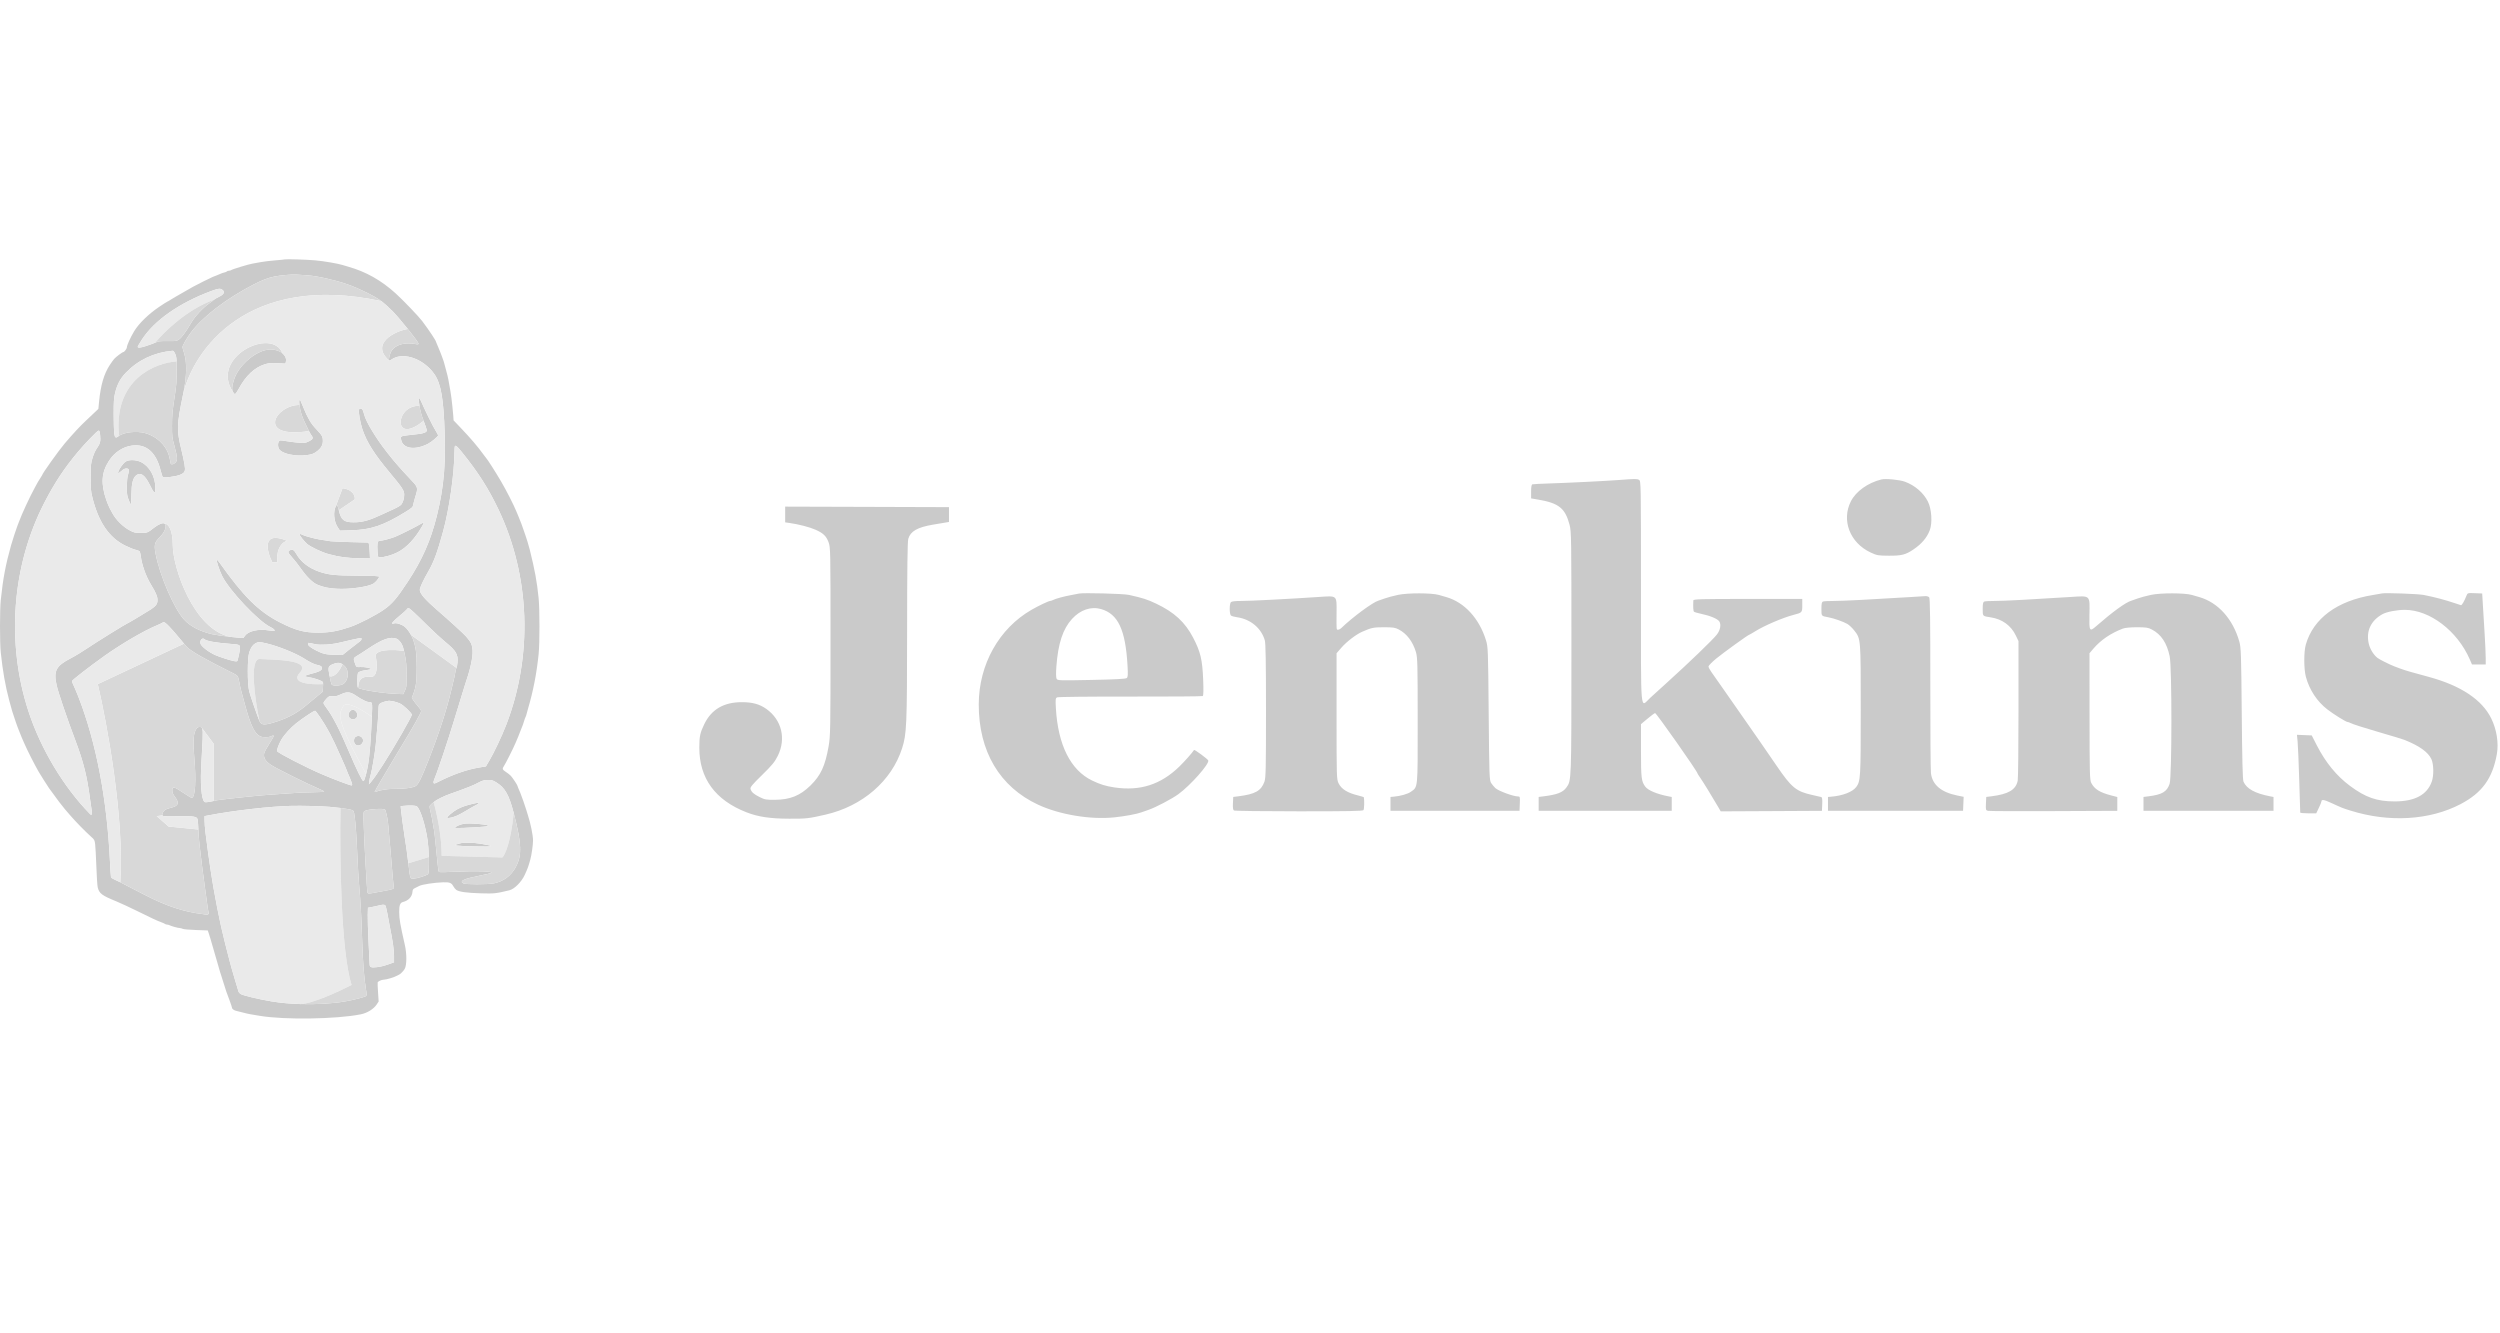 <svg width="120" height="64" viewBox="0 0 120 64" fill="none" xmlns="http://www.w3.org/2000/svg">
<path fill-rule="evenodd" clip-rule="evenodd" d="M13.674 12.451C13.647 12.459 13.435 12.48 13.202 12.498C12.969 12.516 12.655 12.555 12.502 12.584C12.35 12.613 12.182 12.644 12.128 12.652C11.941 12.681 11.14 12.925 11.088 12.969C11.071 12.983 11.024 12.995 10.984 12.995C10.944 12.995 10.903 13.009 10.893 13.026C10.883 13.043 10.827 13.067 10.77 13.079C10.712 13.092 10.643 13.114 10.616 13.128C10.588 13.142 10.5 13.179 10.419 13.211C10.339 13.242 10.243 13.279 10.208 13.294C10.104 13.335 9.407 13.684 9.264 13.766C9.192 13.807 9.017 13.908 8.873 13.989C8.73 14.07 8.584 14.154 8.548 14.176C8.512 14.198 8.461 14.227 8.434 14.24C8.407 14.253 8.308 14.313 8.214 14.373C8.119 14.434 8.033 14.483 8.023 14.483C8.013 14.483 7.834 14.599 7.626 14.739C7.121 15.081 6.661 15.531 6.438 15.902C6.263 16.193 6.09 16.574 6.09 16.67C6.09 16.734 5.969 16.898 5.922 16.898C5.876 16.898 5.571 17.125 5.48 17.228C5.439 17.274 5.343 17.408 5.266 17.526C4.991 17.947 4.833 18.489 4.757 19.262L4.722 19.626L4.584 19.758C4.508 19.831 4.297 20.031 4.114 20.202C3.833 20.466 3.546 20.774 3.112 21.28C2.833 21.605 2.022 22.741 2.022 22.808C2.022 22.817 1.989 22.871 1.949 22.928C1.908 22.985 1.852 23.077 1.822 23.131C1.793 23.186 1.724 23.313 1.668 23.413C1.441 23.822 1.042 24.682 0.916 25.033C0.894 25.097 0.856 25.194 0.833 25.248C0.788 25.357 0.589 25.963 0.531 26.174C0.265 27.129 0.146 27.765 0.036 28.808C-0.012 29.263 -0.012 30.861 0.036 31.313C0.134 32.229 0.253 32.906 0.441 33.615C0.56 34.064 0.618 34.258 0.686 34.442C0.7 34.479 0.729 34.568 0.752 34.641C0.774 34.713 0.811 34.818 0.834 34.872C0.857 34.927 0.894 35.023 0.917 35.087C0.939 35.151 0.994 35.285 1.037 35.385C1.081 35.485 1.139 35.619 1.166 35.682C1.308 36.011 1.663 36.711 1.856 37.045C1.945 37.197 2.292 37.745 2.354 37.832C2.776 38.414 2.986 38.693 3.112 38.837C3.13 38.858 3.247 38.994 3.372 39.139C3.628 39.436 4.101 39.92 4.364 40.154C4.531 40.301 4.541 40.32 4.567 40.518C4.582 40.632 4.608 41.113 4.625 41.586C4.641 42.059 4.671 42.512 4.691 42.594C4.763 42.889 4.883 42.979 5.59 43.268C5.789 43.35 6.235 43.557 6.582 43.728C7.325 44.095 7.515 44.184 7.734 44.265C7.824 44.298 7.911 44.337 7.928 44.353C7.945 44.368 7.985 44.38 8.018 44.38C8.05 44.38 8.102 44.394 8.133 44.41C8.223 44.456 8.546 44.546 8.626 44.546C8.666 44.546 8.73 44.563 8.768 44.584C8.808 44.605 9.081 44.63 9.404 44.641L9.971 44.661L10.013 44.777C10.037 44.841 10.08 44.982 10.111 45.091C10.141 45.2 10.178 45.327 10.192 45.373C10.207 45.418 10.243 45.544 10.274 45.654C10.304 45.763 10.34 45.889 10.355 45.935C10.37 45.98 10.407 46.107 10.437 46.216C10.559 46.646 10.589 46.747 10.614 46.811C10.628 46.847 10.68 47.011 10.729 47.175C10.777 47.339 10.837 47.525 10.86 47.588C10.884 47.652 10.955 47.845 11.019 48.018C11.083 48.191 11.136 48.349 11.135 48.369C11.135 48.427 11.241 48.505 11.347 48.524C11.401 48.533 11.532 48.566 11.64 48.597C11.747 48.627 11.908 48.664 11.998 48.68C12.087 48.695 12.3 48.731 12.47 48.76C13.648 48.959 16.161 48.922 17.319 48.687C17.632 48.624 17.941 48.431 18.085 48.209L18.175 48.072L18.146 47.631C18.13 47.389 18.122 47.175 18.128 47.157C18.145 47.105 18.316 47.026 18.413 47.026C18.542 47.026 18.945 46.903 19.077 46.824C19.104 46.807 19.148 46.784 19.175 46.772C19.239 46.742 19.375 46.597 19.428 46.502C19.526 46.328 19.529 45.786 19.436 45.374C19.202 44.341 19.166 44.131 19.162 43.776C19.159 43.459 19.205 43.332 19.335 43.299C19.61 43.229 19.779 43.048 19.799 42.805C19.808 42.696 19.826 42.672 19.939 42.617C20.011 42.582 20.096 42.54 20.128 42.523C20.264 42.453 20.859 42.362 21.274 42.35C21.578 42.34 21.673 42.377 21.756 42.535C21.788 42.597 21.852 42.676 21.898 42.712C22.023 42.807 22.403 42.861 23.097 42.88C23.727 42.898 23.796 42.89 24.447 42.735C24.69 42.677 25.033 42.334 25.187 41.995C25.339 41.66 25.352 41.624 25.454 41.263C25.514 41.054 25.587 40.541 25.586 40.337C25.585 40.099 25.467 39.517 25.342 39.138C25.312 39.047 25.276 38.928 25.261 38.874C25.233 38.764 25.018 38.152 24.971 38.047C24.883 37.847 24.838 37.737 24.838 37.72C24.838 37.681 24.595 37.317 24.514 37.234C24.468 37.187 24.368 37.108 24.291 37.059C24.117 36.947 24.098 36.9 24.183 36.78C24.262 36.667 24.627 35.944 24.737 35.682C24.779 35.582 24.84 35.441 24.871 35.368C24.903 35.295 24.955 35.161 24.987 35.071C25.018 34.98 25.054 34.89 25.066 34.872C25.078 34.854 25.114 34.75 25.146 34.641C25.178 34.532 25.216 34.427 25.229 34.409C25.242 34.391 25.26 34.339 25.27 34.293C25.28 34.248 25.312 34.129 25.342 34.029C25.593 33.179 25.756 32.346 25.854 31.4C25.909 30.879 25.908 29.238 25.853 28.704C25.772 27.909 25.673 27.368 25.426 26.373C25.385 26.207 25.256 25.782 25.226 25.711C25.21 25.675 25.174 25.571 25.146 25.48C25.096 25.318 24.97 24.983 24.885 24.785C24.862 24.731 24.818 24.627 24.788 24.554C24.649 24.214 24.309 23.549 24.046 23.099C23.794 22.669 23.394 22.041 23.339 21.991C23.329 21.982 23.278 21.915 23.225 21.842C22.923 21.424 22.603 21.049 22.092 20.514L21.771 20.177L21.758 19.968C21.751 19.853 21.731 19.639 21.713 19.494C21.695 19.348 21.675 19.17 21.668 19.097C21.655 18.971 21.595 18.61 21.522 18.221C21.503 18.12 21.464 17.957 21.435 17.857C21.406 17.757 21.371 17.623 21.356 17.559C21.33 17.442 21.274 17.266 21.226 17.146C21.211 17.109 21.181 17.027 21.158 16.964C21.136 16.9 21.076 16.754 21.025 16.639C20.974 16.524 20.932 16.425 20.932 16.418C20.932 16.356 20.622 15.888 20.266 15.412C20.101 15.193 19.348 14.406 18.995 14.086C18.295 13.451 17.562 13.039 16.701 12.797C16.62 12.774 16.511 12.742 16.457 12.724C16.229 12.651 15.528 12.531 15.122 12.496C14.704 12.46 13.745 12.43 13.674 12.451ZM14.716 13.212C15.196 13.243 16.038 13.43 16.652 13.64C17.215 13.834 17.99 14.216 18.312 14.457C18.437 14.552 18.68 14.771 18.851 14.945C19.015 15.111 19.312 15.464 19.574 15.791C19.85 16.136 20.086 16.451 20.086 16.492C20.086 16.53 20.061 16.536 19.98 16.52C19.447 16.412 18.997 16.534 18.792 16.841C18.721 16.948 18.644 17.252 18.675 17.303C18.684 17.317 18.73 17.3 18.778 17.266C19.28 16.905 20.155 17.143 20.725 17.797C21.105 18.233 21.246 18.805 21.321 20.209C21.422 22.104 21.324 23.349 20.962 24.788C20.663 25.971 20.266 26.869 19.578 27.916C19.041 28.733 18.817 28.993 18.408 29.275C18.017 29.544 17.217 29.954 16.815 30.091C16.22 30.294 15.821 30.366 15.285 30.367C14.603 30.369 14.191 30.259 13.43 29.87C12.416 29.354 11.679 28.622 10.526 26.991C10.471 26.912 10.417 26.862 10.407 26.879C10.38 26.923 10.537 27.39 10.664 27.648C11.01 28.345 12.408 29.826 12.977 30.098C13.124 30.168 13.209 30.246 13.175 30.28C13.165 30.291 13.037 30.281 12.891 30.258C12.391 30.179 11.918 30.289 11.755 30.521L11.681 30.626L11.416 30.605C11.311 30.597 11.193 30.585 11.073 30.572C10.716 30.533 10.336 30.477 10.163 30.437C9.587 30.301 9.122 30.056 8.83 29.733C8.356 29.209 7.69 27.676 7.476 26.614C7.385 26.161 7.412 26.043 7.661 25.794C7.921 25.534 8.025 25.241 7.896 25.132C7.83 25.076 7.606 25.163 7.399 25.326C7.086 25.575 7.075 25.579 6.756 25.579C6.484 25.579 6.444 25.57 6.237 25.463C5.911 25.295 5.561 24.948 5.388 24.62C5.369 24.584 5.317 24.487 5.272 24.405C5.227 24.323 5.152 24.145 5.105 24.008C4.831 23.215 4.867 22.682 5.234 22.116C5.494 21.715 5.89 21.451 6.323 21.39C7.02 21.292 7.497 21.706 7.715 22.599C7.75 22.742 7.794 22.875 7.813 22.894C7.867 22.949 8.454 22.874 8.649 22.788C8.881 22.685 8.909 22.619 8.858 22.298C8.836 22.156 8.768 21.839 8.708 21.594C8.473 20.629 8.479 20.419 8.791 18.915C8.969 18.052 8.982 17.379 8.827 16.914C8.791 16.805 8.761 16.691 8.76 16.66C8.759 16.592 8.95 16.254 9.129 16.007C9.692 15.228 10.838 14.345 12.196 13.645C12.574 13.45 12.864 13.339 13.161 13.277C13.459 13.215 13.994 13.166 14.227 13.181C14.326 13.187 14.546 13.2 14.716 13.212ZM10.681 13.916C10.808 14.02 10.749 14.132 10.502 14.251C10.386 14.307 10.283 14.368 10.272 14.385C10.261 14.403 10.162 14.48 10.051 14.556C9.737 14.773 9.351 15.189 9.167 15.509C8.924 15.929 8.706 16.224 8.576 16.305C8.471 16.371 8.421 16.377 8.046 16.372C7.675 16.368 7.613 16.375 7.455 16.445C7.358 16.488 7.15 16.564 6.993 16.614C6.726 16.7 6.611 16.707 6.611 16.64C6.611 16.624 6.702 16.471 6.812 16.3C7.402 15.384 8.614 14.536 10.143 13.969C10.484 13.842 10.58 13.833 10.681 13.916ZM12.706 16.814C12.084 16.992 11.435 17.608 11.238 18.208C11.137 18.514 11.12 18.691 11.182 18.811C11.211 18.868 11.255 18.915 11.28 18.915C11.304 18.915 11.387 18.8 11.462 18.659C11.798 18.035 12.22 17.638 12.709 17.487C12.903 17.427 12.988 17.42 13.32 17.436L13.705 17.453L13.724 17.349C13.752 17.201 13.685 17.066 13.563 16.964C13.368 16.8 13.028 16.722 12.706 16.814ZM8.41 16.989C8.452 17.084 8.469 17.148 8.476 17.349C8.48 17.449 8.481 17.584 8.481 17.774C8.482 18.333 8.47 18.483 8.37 19.13C8.275 19.748 8.258 19.942 8.258 20.42C8.257 20.966 8.261 20.995 8.378 21.43C8.523 21.968 8.529 22.095 8.419 22.207C8.334 22.294 8.211 22.315 8.193 22.247C8.187 22.224 8.165 22.117 8.145 22.008C8.039 21.435 7.56 20.946 6.946 20.783C6.55 20.678 5.943 20.747 5.713 20.922C5.552 21.045 5.513 21.026 5.483 20.808C5.469 20.704 5.457 20.291 5.456 19.891C5.456 19.296 5.467 19.115 5.516 18.901C5.616 18.469 5.763 18.183 6.033 17.9C6.623 17.282 7.395 16.917 8.281 16.837C8.322 16.833 8.361 16.879 8.41 16.989ZM20.086 19.13C20.086 19.139 20.108 19.297 20.135 19.48C20.169 19.706 20.232 19.936 20.333 20.199C20.415 20.411 20.485 20.614 20.488 20.65C20.496 20.76 20.307 20.821 19.832 20.863C19.594 20.885 19.362 20.917 19.316 20.934C19.24 20.964 19.233 20.98 19.251 21.09C19.322 21.534 19.897 21.632 20.535 21.308C20.711 21.219 21.03 20.952 21.03 20.895C21.03 20.877 20.976 20.778 20.911 20.674C20.788 20.48 20.351 19.594 20.225 19.287C20.186 19.192 20.139 19.113 20.12 19.113C20.101 19.113 20.086 19.121 20.086 19.13ZM14.374 19.212C14.358 19.239 14.36 19.327 14.374 19.439C14.392 19.577 14.428 19.752 14.473 19.891C14.53 20.07 14.702 20.448 14.83 20.693C14.879 20.786 14.921 20.859 14.949 20.895C15.049 21.027 15.025 21.085 14.83 21.181C14.671 21.261 14.625 21.268 14.399 21.254C14.26 21.246 13.986 21.213 13.79 21.181C13.449 21.126 13.432 21.126 13.391 21.183C13.317 21.287 13.338 21.508 13.431 21.602C13.62 21.795 14.18 21.906 14.681 21.851C14.967 21.819 15.088 21.773 15.253 21.634C15.425 21.488 15.497 21.349 15.497 21.165C15.497 20.96 15.455 20.887 15.167 20.585C14.923 20.329 14.768 20.065 14.556 19.543C14.396 19.148 14.404 19.163 14.374 19.212ZM17.232 19.662C17.198 19.752 17.287 20.274 17.388 20.583C17.595 21.212 17.95 21.777 18.717 22.696C19.313 23.411 19.402 23.547 19.402 23.741C19.402 23.918 19.356 24.082 19.27 24.208C19.233 24.262 19.082 24.352 18.86 24.453C18.666 24.542 18.405 24.662 18.279 24.72C17.701 24.988 17.383 25.073 16.966 25.071C16.503 25.068 16.372 24.96 16.264 24.491C16.204 24.235 16.174 24.194 16.12 24.297C15.983 24.564 16.027 25.041 16.215 25.318L16.319 25.471L16.86 25.454C17.821 25.425 18.405 25.226 19.483 24.561C19.768 24.385 19.819 24.337 19.834 24.232C19.843 24.173 19.888 23.998 19.935 23.845C20.075 23.391 20.078 23.4 19.655 22.955C19.453 22.743 19.201 22.465 19.093 22.338C18.986 22.211 18.89 22.099 18.88 22.09C18.871 22.081 18.734 21.91 18.576 21.71C18.052 21.044 17.565 20.24 17.483 19.907C17.463 19.825 17.43 19.725 17.41 19.684C17.368 19.598 17.262 19.585 17.232 19.662ZM4.806 20.882C4.837 21.174 4.809 21.289 4.659 21.503C4.577 21.619 4.498 21.792 4.442 21.979C4.36 22.252 4.354 22.314 4.352 22.9C4.351 23.444 4.36 23.57 4.424 23.835C4.714 25.041 5.225 25.801 6.009 26.189C6.188 26.278 6.411 26.368 6.504 26.389C6.597 26.411 6.686 26.445 6.703 26.467C6.719 26.488 6.742 26.581 6.754 26.675C6.81 27.12 7.006 27.67 7.252 28.071C7.477 28.437 7.557 28.626 7.56 28.792C7.564 28.977 7.498 29.076 7.26 29.238C7.104 29.345 6.127 29.928 6.104 29.928C6.067 29.928 4.611 30.831 4.235 31.087C3.976 31.264 3.6 31.492 3.4 31.595C2.69 31.96 2.563 32.2 2.717 32.888C2.797 33.247 3.209 34.459 3.633 35.583C4.003 36.562 4.183 37.282 4.316 38.312C4.344 38.53 4.381 38.789 4.399 38.889C4.433 39.08 4.405 39.157 4.329 39.08C3.061 37.788 1.962 35.959 1.372 34.161C0.289 30.859 0.569 27.159 2.13 24.128C2.614 23.189 3.069 22.5 3.725 21.71C4.056 21.311 4.672 20.673 4.729 20.67C4.772 20.668 4.788 20.712 4.806 20.882ZM22.169 21.701C22.947 22.663 23.445 23.445 23.926 24.454C25.45 27.659 25.585 31.464 24.293 34.806C24.091 35.33 23.71 36.133 23.479 36.524L23.323 36.787L22.982 36.844C22.388 36.945 21.743 37.172 21.033 37.53C20.863 37.616 20.829 37.624 20.813 37.581C20.802 37.553 20.811 37.491 20.833 37.442C20.962 37.154 21.513 35.519 21.776 34.641C21.869 34.331 21.958 34.041 21.974 33.996C21.989 33.95 22.063 33.712 22.136 33.467C22.21 33.221 22.284 32.983 22.299 32.938C22.568 32.159 22.701 31.572 22.683 31.237C22.668 30.945 22.612 30.822 22.371 30.55C22.241 30.402 21.541 29.764 20.965 29.267C20.409 28.787 20.151 28.486 20.151 28.319C20.151 28.204 20.306 27.868 20.561 27.427C20.822 26.976 20.995 26.507 21.268 25.513C21.565 24.429 21.798 22.805 21.815 21.693C21.817 21.557 21.826 21.434 21.833 21.42C21.868 21.358 21.942 21.42 22.169 21.701ZM6.037 22.153C5.884 22.248 5.624 22.652 5.68 22.709C5.69 22.719 5.757 22.673 5.829 22.607C5.918 22.526 5.992 22.487 6.056 22.487C6.197 22.487 6.22 22.56 6.148 22.779C6.078 22.994 6.063 23.634 6.124 23.839C6.176 24.014 6.26 24.206 6.284 24.206C6.295 24.206 6.306 23.994 6.308 23.735C6.313 23.207 6.378 22.945 6.536 22.818C6.744 22.652 6.952 22.794 7.182 23.258C7.409 23.716 7.457 23.744 7.457 23.418C7.457 22.875 7.176 22.375 6.757 22.174C6.533 22.066 6.194 22.056 6.037 22.153ZM20.219 25.136C20.004 25.268 19.153 25.694 18.942 25.775C18.704 25.865 18.334 25.959 18.217 25.959C18.12 25.959 18.094 26.102 18.122 26.48C18.143 26.752 18.143 26.753 18.233 26.753C18.435 26.753 18.816 26.646 19.071 26.517C19.508 26.296 19.918 25.862 20.264 25.255C20.314 25.168 20.348 25.09 20.341 25.083C20.333 25.075 20.279 25.099 20.219 25.136ZM14.39 25.672C14.39 25.72 14.578 25.954 14.732 26.099C14.887 26.244 15.452 26.513 15.79 26.602C16.304 26.738 16.672 26.788 17.23 26.795L17.759 26.803L17.747 26.535C17.741 26.387 17.726 26.216 17.714 26.154L17.691 26.042L16.862 26.022C16.407 26.011 15.96 25.991 15.871 25.979C15.384 25.91 15.224 25.88 14.931 25.804C14.754 25.757 14.571 25.699 14.524 25.674C14.417 25.617 14.39 25.617 14.39 25.672ZM13.894 26.425C13.802 26.479 13.826 26.54 14.026 26.76C14.13 26.874 14.309 27.102 14.424 27.266C14.732 27.704 15.02 27.984 15.255 28.075C15.564 28.195 15.781 28.238 16.18 28.261C16.779 28.296 17.674 28.168 17.927 28.012C18.028 27.949 18.184 27.766 18.204 27.686C18.212 27.652 18.005 27.641 17.173 27.634C16.072 27.624 15.778 27.593 15.335 27.445C14.838 27.279 14.443 26.975 14.226 26.592C14.108 26.383 14.031 26.344 13.894 26.425ZM19.873 29.399C19.945 29.462 20.239 29.747 20.525 30.031C20.812 30.316 21.194 30.668 21.374 30.815C21.887 31.231 21.995 31.412 21.961 31.794C21.949 31.92 21.927 32.039 21.912 32.059C21.896 32.078 21.873 32.161 21.861 32.243C21.848 32.325 21.825 32.444 21.809 32.508C21.793 32.571 21.727 32.846 21.663 33.119C21.432 34.102 21.047 35.28 20.533 36.576C20.219 37.368 20.078 37.65 19.957 37.725C19.828 37.806 19.503 37.858 19.099 37.863C18.876 37.866 18.658 37.874 18.616 37.88C18.574 37.887 18.467 37.903 18.377 37.915C18.288 37.927 18.165 37.959 18.104 37.984C18.043 38.01 17.987 38.025 17.98 38.018C17.973 38.011 18.116 37.754 18.299 37.447C18.481 37.141 18.74 36.703 18.875 36.476C19.009 36.249 19.224 35.892 19.352 35.682C19.795 34.959 20.216 34.206 20.216 34.138C20.216 34.1 20.152 33.997 20.074 33.908C19.996 33.82 19.895 33.692 19.849 33.624L19.767 33.5L19.828 33.336C19.973 32.949 20.004 32.717 20.003 32.044C20.002 31.369 19.963 31.07 19.824 30.685C19.8 30.617 19.765 30.544 19.726 30.472C19.636 30.311 19.519 30.157 19.423 30.082C19.265 29.959 19.021 29.885 18.909 29.925C18.719 29.992 18.842 29.835 19.223 29.524C19.349 29.422 19.485 29.299 19.527 29.25C19.612 29.15 19.571 29.132 19.873 29.399ZM8.139 30.089C8.258 30.214 8.47 30.456 8.608 30.626C8.682 30.717 8.762 30.814 8.83 30.894C8.89 30.965 8.941 31.023 8.969 31.052C9.165 31.261 9.859 31.656 11.179 32.31C11.423 32.431 11.431 32.443 11.494 32.789C11.532 32.998 11.603 33.273 11.791 33.946C12.04 34.834 12.222 35.205 12.476 35.339C12.602 35.404 12.892 35.404 13.018 35.338C13.079 35.306 13.125 35.298 13.137 35.318C13.148 35.336 13.054 35.507 12.928 35.699C12.803 35.891 12.691 36.098 12.68 36.16C12.639 36.382 12.741 36.547 13.036 36.736C13.303 36.907 14.79 37.646 15.244 37.833C15.436 37.913 15.578 37.987 15.558 38C15.538 38.012 15.3 38.025 15.029 38.028C14.758 38.031 14.485 38.039 14.423 38.045C14.36 38.051 14.148 38.066 13.951 38.077C13.584 38.099 13.274 38.12 12.958 38.146C12.86 38.154 12.669 38.169 12.535 38.18C12.401 38.191 12.247 38.205 12.193 38.212C12.093 38.225 11.863 38.249 11.534 38.28C11.431 38.289 11.237 38.311 11.103 38.327C10.969 38.344 10.776 38.366 10.675 38.377C10.574 38.388 10.457 38.404 10.415 38.413C10.356 38.426 10.303 38.438 10.255 38.448C9.95 38.511 9.849 38.52 9.815 38.492C9.662 38.363 9.603 37.578 9.67 36.559C9.691 36.231 9.717 35.754 9.726 35.498C9.738 35.191 9.736 35.033 9.703 34.957C9.695 34.937 9.683 34.922 9.67 34.912C9.644 34.893 9.609 34.891 9.563 34.895C9.476 34.904 9.447 34.93 9.385 35.058C9.279 35.274 9.263 35.641 9.327 36.375C9.424 37.481 9.371 38.295 9.204 38.295C9.179 38.295 9.021 38.202 8.852 38.088C8.339 37.742 8.271 37.726 8.271 37.955C8.271 38.05 8.303 38.123 8.401 38.254C8.624 38.552 8.568 38.687 8.187 38.777C8.088 38.8 7.975 38.841 7.935 38.867C7.842 38.929 7.769 39.07 7.794 39.138C7.812 39.185 7.897 39.19 8.539 39.181C9.345 39.17 9.457 39.19 9.489 39.348C9.499 39.397 9.514 39.607 9.522 39.816C9.53 40.026 9.553 40.331 9.571 40.494C9.673 41.384 9.701 41.6 9.847 42.677C9.98 43.651 9.997 43.766 10.014 43.822C10.031 43.879 9.96 43.925 9.89 43.902C9.868 43.895 9.776 43.88 9.687 43.87C8.822 43.768 7.942 43.473 6.926 42.943C6.293 42.613 5.971 42.446 5.775 42.35C5.663 42.294 5.592 42.262 5.529 42.235C5.427 42.192 5.337 42.133 5.328 42.103C5.319 42.073 5.296 41.736 5.278 41.354C5.136 38.351 4.616 35.635 3.764 33.45C3.678 33.232 3.574 32.983 3.531 32.897C3.489 32.811 3.454 32.72 3.454 32.694C3.454 32.649 4.328 31.971 5.016 31.483C5.851 30.892 6.899 30.28 7.539 30.013C7.664 29.96 7.781 29.905 7.798 29.89C7.863 29.831 7.929 29.869 8.139 30.089ZM17.352 30.68C17.352 30.712 17.297 30.775 17.23 30.82C17.163 30.866 16.958 31.024 16.774 31.172L16.441 31.44L16.072 31.431C15.646 31.42 15.501 31.387 15.195 31.232C14.905 31.084 14.781 30.988 14.781 30.91C14.781 30.841 14.765 30.841 15.139 30.922C15.378 30.974 15.89 30.943 16.278 30.852C17.423 30.586 17.352 30.597 17.352 30.68ZM19.037 30.658C19.138 30.694 19.274 30.862 19.335 31.028C19.346 31.058 19.366 31.137 19.39 31.237C19.406 31.31 19.424 31.393 19.441 31.475C19.5 31.76 19.514 31.942 19.515 32.408C19.516 32.961 19.513 32.995 19.435 33.152L19.354 33.318L19.093 33.309C18.417 33.287 17.279 33.108 17.181 33.008C17.137 32.963 17.145 32.347 17.19 32.291C17.238 32.233 17.387 32.187 17.62 32.16C17.723 32.149 17.808 32.127 17.808 32.112C17.808 32.064 17.49 32.005 17.299 32.017C17.101 32.029 17.103 32.031 17.027 31.813C16.957 31.611 16.967 31.578 17.124 31.489C17.205 31.443 17.417 31.307 17.596 31.186C18.349 30.677 18.714 30.543 19.037 30.658ZM9.819 30.684C9.914 30.774 10.375 30.855 11.086 30.908C11.513 30.939 11.536 30.952 11.517 31.144C11.508 31.23 11.484 31.367 11.464 31.449C11.444 31.531 11.42 31.633 11.41 31.677C11.394 31.749 11.381 31.754 11.247 31.735C11.104 31.715 10.53 31.532 10.338 31.446C10.001 31.294 9.651 31.02 9.622 30.887C9.586 30.721 9.716 30.588 9.819 30.684ZM12.801 30.886C13.4 31.031 14.224 31.366 14.634 31.632C14.884 31.794 15.109 31.901 15.25 31.923C15.406 31.947 15.478 32.013 15.45 32.104C15.423 32.19 15.286 32.254 14.944 32.34C14.617 32.423 14.561 32.462 14.736 32.489C15.08 32.541 15.481 32.678 15.504 32.75C15.507 32.761 15.509 32.793 15.509 32.837C15.509 32.882 15.507 32.939 15.503 32.996L15.491 33.204L15.258 33.392C15.13 33.496 14.922 33.668 14.797 33.775C14.307 34.194 13.911 34.422 13.332 34.617C12.721 34.823 12.543 34.823 12.457 34.617C12.352 34.368 12.017 33.4 11.961 33.185C11.871 32.842 11.872 31.583 11.962 31.317C12.038 31.091 12.123 30.965 12.255 30.884C12.382 30.805 12.464 30.805 12.801 30.886ZM16.441 31.887C16.6 31.997 16.667 32.108 16.689 32.296C16.715 32.514 16.621 32.742 16.467 32.837C16.339 32.917 15.983 32.932 15.925 32.861C15.905 32.837 15.857 32.652 15.818 32.45C15.734 32.019 15.747 31.975 15.986 31.876C16.183 31.796 16.313 31.799 16.441 31.887ZM17.105 33.403C17.399 33.6 17.597 33.696 17.71 33.698C17.871 33.7 17.882 33.687 17.85 34.409C17.848 34.471 17.845 34.538 17.841 34.612C17.802 35.503 17.736 36.307 17.673 36.675C17.641 36.857 17.606 37.024 17.572 37.159C17.522 37.359 17.475 37.489 17.445 37.494C17.391 37.505 17.122 36.956 16.746 36.071C16.299 35.016 15.949 34.339 15.658 33.964C15.587 33.874 15.529 33.773 15.529 33.742C15.529 33.71 15.59 33.621 15.664 33.545C15.793 33.411 15.804 33.407 15.965 33.421C16.099 33.432 16.172 33.416 16.343 33.337C16.669 33.187 16.799 33.198 17.105 33.403ZM18.877 33.664C18.969 33.682 19.111 33.727 19.192 33.765C19.372 33.848 19.763 34.219 19.767 34.31C19.768 34.346 19.563 34.733 19.311 35.17C18.613 36.378 18.065 37.236 17.793 37.551L17.707 37.65L17.722 37.518C17.73 37.445 17.76 37.304 17.789 37.204C17.858 36.965 17.99 36.187 18.035 35.749C18.094 35.186 18.165 34.291 18.166 34.095C18.166 33.995 18.175 33.881 18.185 33.842C18.208 33.756 18.415 33.669 18.674 33.636C18.694 33.634 18.785 33.647 18.877 33.664ZM16.8 34.143C16.654 34.3 16.741 34.525 16.948 34.525C17.146 34.525 17.224 34.293 17.077 34.143C16.976 34.04 16.895 34.04 16.8 34.143ZM15.361 34.42C15.722 34.958 15.935 35.362 16.333 36.261C16.414 36.443 16.515 36.67 16.558 36.767C16.601 36.862 16.636 36.949 16.636 36.959C16.636 36.968 16.663 37.038 16.697 37.115C16.897 37.568 16.937 37.7 16.877 37.7C16.798 37.7 16.01 37.403 15.442 37.159C14.672 36.829 13.335 36.14 13.302 36.056C13.279 35.996 13.379 35.724 13.503 35.508C13.636 35.278 13.935 34.946 14.207 34.727C14.537 34.463 15.083 34.101 15.127 34.118C15.149 34.127 15.255 34.263 15.361 34.42ZM17.066 35.37C16.973 35.436 16.966 35.646 17.053 35.727C17.165 35.829 17.329 35.791 17.403 35.645C17.509 35.436 17.26 35.232 17.066 35.37ZM23.815 37.551C24.236 37.804 24.43 38.144 24.658 39.023C25.045 40.518 25.064 41.058 24.748 41.634C24.523 42.046 24.161 42.311 23.699 42.402C23.406 42.459 22.34 42.459 22.24 42.402C22.038 42.285 22.254 42.185 23.043 42.028C23.323 41.972 23.565 41.914 23.581 41.899C23.666 41.817 22.87 41.795 21.725 41.847C21.096 41.876 21.069 41.874 21.052 41.814C21.033 41.744 20.991 41.355 20.915 40.56C20.888 40.27 20.85 39.942 20.832 39.833C20.747 39.321 20.696 39.059 20.651 38.9C20.624 38.802 20.614 38.707 20.629 38.681C20.649 38.647 20.731 38.57 20.813 38.505C20.863 38.464 20.914 38.427 20.948 38.408C21.296 38.219 21.393 38.179 22.055 37.947C22.359 37.841 22.74 37.684 22.901 37.599C23.158 37.463 23.221 37.443 23.408 37.439C23.597 37.436 23.643 37.448 23.815 37.551ZM22.706 38.579C22.333 38.671 22.155 38.733 21.95 38.844C21.739 38.957 21.443 39.211 21.47 39.255C21.493 39.294 21.773 39.228 21.965 39.139C22.062 39.094 22.261 38.984 22.408 38.894C22.554 38.805 22.743 38.697 22.828 38.656C22.976 38.583 23.029 38.524 22.942 38.529C22.92 38.53 22.813 38.553 22.706 38.579ZM15.806 38.727C15.986 38.741 16.173 38.761 16.343 38.783C16.614 38.818 16.841 38.858 16.916 38.89C16.973 38.913 16.992 38.964 17.022 39.177C17.071 39.52 17.117 40.188 17.157 41.139C17.175 41.567 17.211 42.169 17.238 42.479C17.311 43.322 17.348 43.99 17.384 45.124C17.417 46.182 17.478 46.971 17.565 47.476C17.605 47.712 17.607 47.773 17.573 47.806C17.521 47.856 16.983 47.996 16.567 48.067C15.935 48.175 15.167 48.218 14.423 48.195C13.93 48.181 13.448 48.137 13.024 48.065C12.366 47.953 11.653 47.781 11.54 47.706C11.499 47.678 11.458 47.63 11.449 47.597C11.44 47.565 11.374 47.345 11.302 47.109C11.229 46.872 11.147 46.59 11.118 46.48C11.089 46.371 11.045 46.208 11.019 46.117C10.949 45.868 10.648 44.658 10.614 44.483C10.597 44.399 10.561 44.227 10.533 44.099C10.464 43.781 10.401 43.46 10.338 43.107C10.309 42.943 10.272 42.742 10.255 42.661C10.239 42.579 10.203 42.363 10.175 42.181C10.147 41.999 10.11 41.761 10.092 41.652C10.052 41.408 9.918 40.42 9.861 39.949C9.838 39.758 9.819 39.505 9.818 39.388L9.817 39.175L10.012 39.137C11.203 38.907 12.968 38.704 13.983 38.682C14.493 38.671 15.334 38.692 15.806 38.727ZM20.01 38.708C20.171 38.822 20.425 39.625 20.527 40.343C20.557 40.553 20.576 40.854 20.584 41.139C20.596 41.559 20.583 41.946 20.542 41.968C20.4 42.046 20.017 42.163 19.876 42.171C19.679 42.183 19.693 42.222 19.599 41.437C19.529 40.857 19.514 40.747 19.418 40.131C19.345 39.657 19.274 39.138 19.251 38.901L19.231 38.697L19.357 38.683C19.675 38.65 19.943 38.66 20.01 38.708ZM18.482 38.866C18.533 38.934 18.626 39.388 18.64 39.635C18.646 39.762 18.667 40.007 18.686 40.18C18.704 40.353 18.734 40.68 18.752 40.908C18.841 42.014 18.884 42.486 18.9 42.568C18.921 42.67 18.897 42.68 18.377 42.775C18.216 42.805 17.992 42.846 17.879 42.867C17.716 42.897 17.668 42.896 17.648 42.863C17.634 42.84 17.612 42.626 17.6 42.386C17.588 42.146 17.556 41.592 17.53 41.156C17.503 40.719 17.472 40.047 17.461 39.663C17.44 38.971 17.441 38.964 17.51 38.926C17.674 38.837 18.425 38.79 18.482 38.866ZM22.267 39.541C22.09 39.571 21.843 39.679 21.843 39.728C21.843 39.748 22 39.752 22.275 39.739C23.221 39.691 23.466 39.669 23.429 39.631C23.362 39.562 22.527 39.498 22.267 39.541ZM22.104 40.477C22.059 40.493 21.98 40.515 21.928 40.526C21.696 40.579 21.955 40.61 22.772 40.627C23.73 40.647 23.796 40.624 23.129 40.508C22.762 40.444 22.249 40.428 22.104 40.477ZM18.486 43.45C18.51 43.466 18.555 43.631 18.588 43.822C18.62 44.011 18.677 44.314 18.715 44.496C18.851 45.16 18.914 45.605 18.914 45.895V46.19L18.776 46.241C18.463 46.357 18.29 46.402 18.067 46.426C17.812 46.454 17.742 46.425 17.742 46.288C17.742 46.249 17.72 45.778 17.692 45.241C17.665 44.704 17.646 44.108 17.652 43.918L17.661 43.571L17.808 43.547C17.888 43.533 18.035 43.502 18.133 43.476C18.349 43.419 18.428 43.413 18.486 43.45Z" fill="#CACACA"/>
<path d="M16.652 13.64C16.038 13.43 15.196 13.243 14.716 13.212C14.546 13.2 14.326 13.187 14.227 13.181C13.994 13.166 13.459 13.215 13.161 13.277C12.864 13.339 12.574 13.45 12.196 13.645C10.838 14.345 9.692 15.228 9.129 16.007C8.95 16.254 8.759 16.592 8.76 16.66C8.761 16.691 8.791 16.805 8.827 16.914C8.982 17.379 8.969 18.052 8.791 18.915C9.275 16.847 11.857 13.06 18.312 14.457C17.99 14.216 17.215 13.834 16.652 13.64Z" fill="#D8D8D8"/>
<path d="M11.238 18.208C11.435 17.608 12.084 16.992 12.706 16.814C13.028 16.722 13.368 16.8 13.563 16.964C13.069 15.667 10.051 17.146 11.182 18.811C11.12 18.691 11.137 18.514 11.238 18.208Z" fill="#D8D8D8"/>
<path d="M19.98 16.52C20.061 16.536 20.086 16.53 20.086 16.492C20.086 16.451 19.85 16.136 19.574 15.791C18.948 15.89 17.762 16.494 18.675 17.303C18.644 17.252 18.721 16.948 18.792 16.841C18.997 16.534 19.447 16.412 19.98 16.52Z" fill="#D8D8D8"/>
<path d="M20.135 19.48C20.169 19.706 20.232 19.936 20.333 20.199C18.851 21.42 18.942 19.439 20.135 19.48Z" fill="#D8D8D8"/>
<path d="M14.473 19.891C14.428 19.752 14.392 19.577 14.374 19.439C13.231 19.427 12.259 21.08 14.83 20.693C14.702 20.448 14.53 20.07 14.473 19.891Z" fill="#D8D8D8"/>
<path d="M16.12 24.297C16.174 24.194 16.204 24.235 16.264 24.491L17.027 23.973C17.049 23.821 16.962 23.502 16.441 23.436L16.12 24.297Z" fill="#D8D8D8"/>
<path d="M13.79 25.959C13.604 25.994 13.248 26.25 13.312 26.991H13.069C12.794 26.436 12.554 25.453 13.79 25.959Z" fill="#D8D8D8"/>
<path d="M10.163 30.437C10.336 30.477 10.716 30.533 11.073 30.572C9.277 30.223 8.294 27.203 8.294 26.189C8.294 25.328 8.029 25.126 7.896 25.132C8.025 25.241 7.921 25.534 7.661 25.794C7.412 26.043 7.385 26.161 7.476 26.614C7.69 27.676 8.356 29.209 8.83 29.733C9.122 30.056 9.587 30.301 10.163 30.437Z" fill="#D8D8D8"/>
<path d="M10.502 14.251C10.749 14.132 10.808 14.02 10.681 13.916C10.58 13.833 10.484 13.842 10.143 13.969C8.614 14.536 7.402 15.384 6.812 16.3C6.702 16.471 6.611 16.624 6.611 16.64C6.611 16.707 6.726 16.7 6.993 16.614C7.15 16.564 7.358 16.488 7.455 16.445C7.853 15.952 8.973 14.85 10.272 14.385C10.283 14.368 10.386 14.307 10.502 14.251Z" fill="#EAEAEA"/>
<path d="M10.051 14.556C10.162 14.48 10.261 14.403 10.272 14.385C8.973 14.85 7.853 15.952 7.455 16.445C7.613 16.375 7.675 16.368 8.046 16.372C8.421 16.377 8.471 16.371 8.576 16.305C8.706 16.224 8.924 15.929 9.167 15.509C9.351 15.189 9.737 14.773 10.051 14.556Z" fill="#D8D8D8"/>
<path fill-rule="evenodd" clip-rule="evenodd" d="M24.658 39.023C24.43 38.144 24.236 37.804 23.815 37.551C23.643 37.448 23.597 37.436 23.408 37.439C23.221 37.443 23.158 37.463 22.901 37.599C22.74 37.684 22.359 37.841 22.055 37.947C21.393 38.179 21.296 38.219 20.948 38.408C20.914 38.427 20.863 38.464 20.813 38.505C20.942 38.939 21.201 40.061 21.201 41.079L24.114 41.156C24.236 41.041 24.514 40.454 24.658 39.023ZM21.95 38.844C22.155 38.733 22.333 38.671 22.706 38.579C22.813 38.553 22.92 38.53 22.942 38.529C23.029 38.524 22.976 38.583 22.828 38.656C22.743 38.697 22.554 38.805 22.408 38.894C22.261 38.984 22.062 39.094 21.965 39.139C21.773 39.228 21.493 39.294 21.47 39.255C21.443 39.211 21.739 38.957 21.95 38.844ZM21.843 39.728C21.843 39.679 22.09 39.571 22.267 39.541C22.527 39.498 23.362 39.562 23.429 39.631C23.466 39.669 23.221 39.691 22.275 39.739C22 39.752 21.843 39.748 21.843 39.728ZM21.928 40.526C21.98 40.515 22.059 40.493 22.104 40.477C22.249 40.428 22.762 40.444 23.129 40.508C23.796 40.624 23.73 40.647 22.772 40.627C21.955 40.61 21.696 40.579 21.928 40.526Z" fill="#EAEAEA"/>
<path d="M20.527 40.343C20.425 39.625 20.171 38.822 20.01 38.708C19.943 38.66 19.675 38.65 19.357 38.683L19.231 38.697L19.251 38.901C19.274 39.138 19.345 39.657 19.418 40.131C19.514 40.747 19.529 40.857 19.599 41.437L20.584 41.139C20.576 40.854 20.557 40.553 20.527 40.343Z" fill="#EAEAEA"/>
<path d="M11.54 47.706C11.653 47.781 12.366 47.953 13.024 48.065C13.448 48.137 13.93 48.181 14.423 48.195C14.988 48.184 16.294 47.579 16.877 47.277C16.354 45.657 16.303 40.939 16.343 38.783C16.173 38.761 15.986 38.741 15.806 38.727C15.334 38.692 14.493 38.671 13.983 38.682C12.968 38.704 11.203 38.907 10.012 39.137L9.817 39.175L9.818 39.388C9.819 39.505 9.838 39.758 9.861 39.949C9.918 40.42 10.052 41.408 10.092 41.652C10.11 41.761 10.147 41.999 10.175 42.181C10.203 42.363 10.239 42.579 10.255 42.661C10.272 42.742 10.309 42.943 10.338 43.107C10.401 43.46 10.464 43.781 10.533 44.099C10.561 44.227 10.597 44.399 10.614 44.483C10.648 44.658 10.949 45.868 11.019 46.117C11.045 46.208 11.089 46.371 11.118 46.48C11.147 46.59 11.229 46.872 11.302 47.109C11.374 47.345 11.44 47.565 11.449 47.597C11.458 47.63 11.499 47.678 11.54 47.706Z" fill="#EAEAEA"/>
<path d="M4.806 20.882C4.837 21.174 4.809 21.289 4.659 21.503C4.577 21.619 4.498 21.792 4.442 21.979C4.36 22.252 4.354 22.314 4.352 22.9C4.351 23.444 4.36 23.57 4.424 23.835C4.714 25.041 5.225 25.801 6.009 26.189C6.188 26.278 6.411 26.368 6.504 26.389C6.597 26.411 6.686 26.445 6.703 26.467C6.719 26.488 6.742 26.581 6.754 26.675C6.81 27.12 7.006 27.67 7.252 28.071C7.477 28.437 7.557 28.626 7.56 28.792C7.564 28.977 7.498 29.076 7.26 29.238C7.104 29.345 6.127 29.928 6.104 29.928C6.067 29.928 4.611 30.831 4.235 31.087C3.976 31.264 3.6 31.492 3.4 31.595C2.69 31.96 2.563 32.2 2.717 32.888C2.797 33.247 3.209 34.459 3.633 35.583C4.003 36.562 4.183 37.282 4.316 38.312C4.344 38.53 4.381 38.789 4.399 38.889C4.433 39.08 4.405 39.157 4.329 39.08C3.061 37.788 1.962 35.959 1.372 34.161C0.289 30.859 0.569 27.159 2.13 24.128C2.614 23.189 3.069 22.5 3.725 21.71C4.056 21.311 4.672 20.673 4.729 20.67C4.772 20.668 4.788 20.712 4.806 20.882Z" fill="#EAEAEA"/>
<path d="M14.634 31.632C14.224 31.366 13.4 31.031 12.801 30.886C12.464 30.805 12.382 30.805 12.255 30.884C12.123 30.965 12.038 31.091 11.962 31.317C11.872 31.583 11.871 32.842 11.961 33.185C12.017 33.4 12.352 34.368 12.457 34.617C12.243 33.607 11.948 31.596 12.476 31.632C13.137 31.677 14.983 31.645 14.39 32.291C13.916 32.808 14.938 32.871 15.509 32.837C15.509 32.793 15.507 32.761 15.504 32.75C15.481 32.678 15.08 32.541 14.736 32.489C14.561 32.462 14.617 32.423 14.944 32.34C15.286 32.254 15.423 32.19 15.45 32.104C15.478 32.013 15.406 31.947 15.25 31.923C15.109 31.901 14.884 31.794 14.634 31.632Z" fill="#EAEAEA"/>
<path d="M11.179 32.31C9.859 31.656 9.165 31.261 8.969 31.052C8.941 31.023 8.89 30.965 8.83 30.894L4.693 32.837C5.136 34.719 5.972 39.257 5.775 42.35C5.971 42.446 6.293 42.613 6.926 42.943C7.942 43.473 8.822 43.768 9.687 43.87C9.776 43.88 9.868 43.895 9.89 43.902C9.96 43.925 10.031 43.879 10.014 43.822C9.997 43.766 9.98 43.651 9.847 42.677C9.701 41.6 9.673 41.384 9.571 40.494C9.553 40.331 9.53 40.026 9.522 39.816L8.092 39.674L7.526 39.175L7.794 39.138C7.769 39.07 7.842 38.929 7.935 38.867C7.975 38.841 8.088 38.8 8.187 38.777C8.568 38.687 8.624 38.552 8.401 38.254C8.303 38.123 8.271 38.05 8.271 37.955C8.271 37.726 8.339 37.742 8.852 38.088C9.021 38.202 9.179 38.295 9.204 38.295C9.371 38.295 9.424 37.481 9.327 36.375C9.263 35.641 9.279 35.274 9.385 35.058C9.447 34.93 9.476 34.904 9.563 34.895C9.609 34.891 9.644 34.893 9.67 34.912C9.683 34.922 9.695 34.937 9.703 34.957L10.255 35.699V38.448C10.303 38.438 10.356 38.426 10.415 38.413C10.457 38.404 10.574 38.388 10.675 38.377C10.776 38.366 10.969 38.344 11.103 38.327C11.237 38.311 11.431 38.289 11.534 38.28C11.863 38.249 12.093 38.225 12.193 38.212C12.247 38.205 12.401 38.191 12.535 38.18L12.958 38.146C13.274 38.12 13.584 38.099 13.951 38.077C14.148 38.066 14.36 38.051 14.423 38.045C14.485 38.039 14.758 38.031 15.029 38.028C15.3 38.025 15.538 38.012 15.558 38C15.578 37.987 15.436 37.913 15.244 37.833C14.79 37.646 13.303 36.907 13.036 36.736C12.741 36.547 12.639 36.382 12.68 36.16C12.691 36.098 12.803 35.891 12.928 35.699C13.054 35.507 13.148 35.336 13.137 35.318C13.125 35.298 13.079 35.306 13.018 35.338C12.892 35.404 12.602 35.404 12.476 35.339C12.222 35.205 12.04 34.834 11.791 33.946C11.603 33.273 11.532 32.998 11.494 32.789C11.431 32.443 11.423 32.431 11.179 32.31Z" fill="#D8D8D8"/>
<path d="M21.861 32.243C21.873 32.161 21.896 32.078 21.912 32.059L19.726 30.472C19.765 30.544 19.8 30.617 19.824 30.685C19.963 31.07 20.002 31.369 20.003 32.044C20.004 32.717 19.973 32.949 19.828 33.336L19.767 33.5L19.849 33.624C19.895 33.692 19.996 33.82 20.074 33.908C20.152 33.997 20.216 34.1 20.216 34.138C20.216 34.206 19.795 34.959 19.352 35.682C19.224 35.892 19.009 36.249 18.875 36.476C18.74 36.703 18.481 37.141 18.299 37.447C18.116 37.754 17.973 38.011 17.98 38.018C17.987 38.025 18.043 38.01 18.104 37.984C18.165 37.959 18.288 37.927 18.377 37.915C18.467 37.903 18.574 37.887 18.616 37.88C18.658 37.874 18.876 37.866 19.099 37.863C19.503 37.858 19.828 37.806 19.957 37.725C20.078 37.65 20.219 37.368 20.533 36.576C21.047 35.28 21.432 34.102 21.663 33.119C21.727 32.846 21.793 32.571 21.809 32.508C21.825 32.444 21.848 32.325 21.861 32.243Z" fill="#D8D8D8"/>
<path d="M8.608 30.626C8.47 30.456 8.258 30.214 8.139 30.089C7.929 29.869 7.863 29.831 7.798 29.89C7.781 29.905 7.664 29.96 7.539 30.013C6.899 30.28 5.851 30.892 5.016 31.483C4.328 31.971 3.454 32.649 3.454 32.694C3.454 32.72 3.489 32.811 3.531 32.897C3.574 32.983 3.678 33.232 3.764 33.45C4.616 35.635 5.136 38.351 5.278 41.354C5.296 41.736 5.319 42.073 5.328 42.103C5.337 42.133 5.427 42.192 5.529 42.235C5.592 42.262 5.663 42.294 5.775 42.35C5.972 39.257 5.136 34.719 4.693 32.837L8.83 30.894C8.762 30.814 8.682 30.717 8.608 30.626Z" fill="#EAEAEA"/>
<path d="M9.67 36.559C9.603 37.578 9.662 38.363 9.815 38.492C9.849 38.52 9.95 38.511 10.255 38.448V35.699L9.703 34.957C9.736 35.033 9.738 35.191 9.726 35.498C9.717 35.754 9.691 36.231 9.67 36.559Z" fill="#EAEAEA"/>
<path d="M8.539 39.181C7.897 39.19 7.812 39.185 7.794 39.138L7.526 39.175L8.092 39.674L9.522 39.816C9.514 39.607 9.499 39.397 9.489 39.348C9.457 39.19 9.345 39.17 8.539 39.181Z" fill="#EAEAEA"/>
<path d="M15.361 34.42C15.722 34.958 15.935 35.362 16.333 36.261C16.414 36.443 16.515 36.67 16.558 36.767C16.601 36.862 16.636 36.949 16.636 36.959C16.636 36.968 16.663 37.038 16.697 37.115C16.897 37.568 16.937 37.7 16.877 37.7C16.798 37.7 16.01 37.403 15.442 37.159C14.672 36.829 13.335 36.14 13.302 36.056C13.279 35.996 13.379 35.724 13.503 35.508C13.636 35.278 13.935 34.946 14.207 34.727C14.537 34.463 15.083 34.101 15.127 34.118C15.149 34.127 15.255 34.263 15.361 34.42Z" fill="#EAEAEA"/>
<path d="M18.877 33.664C18.969 33.682 19.111 33.727 19.192 33.765C19.372 33.848 19.763 34.219 19.767 34.31C19.768 34.346 19.563 34.733 19.311 35.17C18.613 36.378 18.065 37.236 17.793 37.551L17.707 37.65L17.722 37.518C17.73 37.445 17.76 37.304 17.789 37.204C17.858 36.965 17.99 36.187 18.035 35.749C18.094 35.186 18.165 34.291 18.166 34.095C18.166 33.995 18.175 33.881 18.185 33.842C18.208 33.756 18.415 33.669 18.674 33.636C18.694 33.634 18.785 33.647 18.877 33.664Z" fill="#EAEAEA"/>
<path d="M9.819 30.684C9.914 30.774 10.375 30.855 11.086 30.908C11.513 30.939 11.536 30.952 11.517 31.144C11.508 31.23 11.484 31.367 11.464 31.449C11.444 31.531 11.42 31.633 11.41 31.677C11.394 31.749 11.381 31.754 11.247 31.735C11.104 31.715 10.53 31.532 10.338 31.446C10.001 31.294 9.651 31.02 9.622 30.887C9.586 30.721 9.716 30.588 9.819 30.684Z" fill="#EAEAEA"/>
<path d="M17.352 30.68C17.352 30.712 17.297 30.775 17.23 30.82C17.163 30.866 16.958 31.024 16.774 31.172L16.441 31.44L16.072 31.431C15.646 31.42 15.501 31.387 15.195 31.232C14.905 31.084 14.781 30.988 14.781 30.91C14.781 30.841 14.765 30.841 15.139 30.922C15.378 30.974 15.89 30.943 16.278 30.852C17.423 30.586 17.352 30.597 17.352 30.68Z" fill="#EAEAEA"/>
<path d="M20.525 30.031C20.239 29.747 19.945 29.462 19.873 29.399C19.571 29.132 19.612 29.15 19.527 29.25C19.485 29.299 19.349 29.422 19.223 29.524C18.842 29.835 18.719 29.992 18.909 29.925C19.021 29.885 19.265 29.959 19.423 30.082C19.519 30.157 19.636 30.311 19.726 30.472L21.912 32.059C21.927 32.039 21.949 31.92 21.961 31.794C21.995 31.412 21.887 31.231 21.374 30.815C21.194 30.668 20.812 30.316 20.525 30.031Z" fill="#EAEAEA"/>
<path d="M17.71 33.698C17.597 33.696 17.399 33.6 17.105 33.403C16.799 33.198 16.669 33.187 16.343 33.337C16.172 33.416 16.099 33.432 15.965 33.421C15.804 33.407 15.793 33.411 15.664 33.545C15.59 33.621 15.529 33.71 15.529 33.742C15.529 33.773 15.587 33.874 15.658 33.964C15.949 34.339 16.299 35.016 16.746 36.071C17.122 36.956 17.391 37.505 17.445 37.494C17.475 37.489 17.522 37.359 17.572 37.159C16.045 34.37 16.278 34.293 16.467 33.908C16.619 33.6 17.453 34.114 17.85 34.409C17.882 33.687 17.871 33.7 17.71 33.698Z" fill="#EAEAEA"/>
<path fill-rule="evenodd" clip-rule="evenodd" d="M17.673 36.675C17.736 36.307 17.802 35.503 17.841 34.612L17.85 34.409C17.453 34.114 16.619 33.6 16.467 33.908C16.278 34.293 16.045 34.37 17.572 37.159C17.606 37.024 17.641 36.857 17.673 36.675ZM16.948 34.525C16.741 34.525 16.654 34.3 16.8 34.143C16.895 34.04 16.976 34.04 17.077 34.143C17.224 34.293 17.146 34.525 16.948 34.525ZM17.053 35.727C16.966 35.646 16.973 35.436 17.066 35.37C17.26 35.232 17.509 35.436 17.403 35.645C17.329 35.791 17.165 35.829 17.053 35.727Z" fill="#EAEAEA"/>
<path d="M5.483 20.808C5.513 21.026 5.552 21.045 5.713 20.922C5.438 18.216 7.441 17.413 8.476 17.349C8.469 17.148 8.452 17.084 8.41 16.989C8.361 16.879 8.322 16.833 8.281 16.837C7.395 16.917 6.623 17.282 6.033 17.9C5.763 18.183 5.616 18.469 5.516 18.901C5.467 19.115 5.456 19.296 5.456 19.891C5.457 20.291 5.469 20.704 5.483 20.808Z" fill="#EAEAEA"/>
<path d="M8.37 19.13C8.47 18.483 8.482 18.333 8.481 17.774C8.481 17.584 8.48 17.449 8.476 17.349C7.441 17.413 5.438 18.216 5.713 20.922C5.943 20.747 6.55 20.678 6.946 20.783C7.56 20.946 8.039 21.435 8.145 22.008C8.165 22.117 8.187 22.224 8.193 22.247C8.211 22.315 8.334 22.294 8.419 22.207C8.529 22.095 8.523 21.968 8.378 21.43C8.261 20.995 8.257 20.966 8.258 20.42C8.258 19.942 8.275 19.748 8.37 19.13Z" fill="#D8D8D8"/>
<path d="M22.169 21.701C22.947 22.663 23.445 23.445 23.926 24.454C25.45 27.659 25.585 31.464 24.293 34.806C24.091 35.33 23.71 36.133 23.479 36.524L23.323 36.787L22.982 36.844C22.388 36.945 21.743 37.172 21.033 37.53C20.863 37.616 20.829 37.624 20.813 37.581C20.802 37.553 20.811 37.491 20.833 37.442C20.962 37.154 21.513 35.519 21.776 34.641C21.869 34.331 21.958 34.041 21.974 33.996C21.989 33.95 22.063 33.712 22.136 33.467C22.21 33.221 22.284 32.983 22.299 32.938C22.568 32.159 22.701 31.572 22.683 31.237C22.668 30.945 22.612 30.822 22.371 30.55C22.241 30.402 21.541 29.764 20.965 29.267C20.409 28.787 20.151 28.486 20.151 28.319C20.151 28.204 20.306 27.868 20.561 27.427C20.822 26.976 20.995 26.507 21.268 25.513C21.565 24.429 21.798 22.805 21.815 21.693C21.817 21.557 21.826 21.434 21.833 21.42C21.868 21.358 21.942 21.42 22.169 21.701Z" fill="#EAEAEA"/>
<path d="M15.491 33.204L15.503 32.996C15.507 32.939 15.509 32.882 15.509 32.837C14.938 32.871 13.916 32.808 14.39 32.291C14.983 31.645 13.137 31.677 12.476 31.632C11.948 31.596 12.243 33.607 12.457 34.617C12.543 34.823 12.721 34.823 13.332 34.617C13.911 34.422 14.307 34.194 14.797 33.775C14.922 33.668 15.13 33.496 15.258 33.392L15.491 33.204Z" fill="#D8D8D8"/>
<path d="M19.515 32.408C19.514 31.942 19.5 31.76 19.441 31.475C19.424 31.393 19.406 31.31 19.39 31.237C18.231 31.107 18.004 31.351 18.035 31.489C18.19 32.331 17.948 32.506 17.808 32.489C17.125 32.411 17.23 32.938 17.181 33.008C17.279 33.108 18.417 33.287 19.093 33.309L19.354 33.318L19.435 33.152C19.513 32.995 19.516 32.961 19.515 32.408Z" fill="#D8D8D8"/>
<path d="M19.335 31.028C19.274 30.862 19.138 30.694 19.037 30.658C18.714 30.543 18.349 30.677 17.596 31.186C17.417 31.307 17.205 31.443 17.124 31.489C16.967 31.578 16.957 31.611 17.027 31.813C17.103 32.031 17.101 32.029 17.299 32.017C17.49 32.005 17.808 32.064 17.808 32.112C17.808 32.127 17.723 32.149 17.62 32.16C17.387 32.187 17.238 32.233 17.19 32.291C17.145 32.347 17.137 32.963 17.181 33.008C17.23 32.938 17.125 32.411 17.808 32.489C17.948 32.506 18.19 32.331 18.035 31.489C18.004 31.351 18.231 31.107 19.39 31.237C19.366 31.137 19.346 31.058 19.335 31.028Z" fill="#EAEAEA"/>
<path d="M16.689 32.296C16.667 32.108 16.6 31.997 16.441 31.887C16.174 32.46 15.915 32.501 15.818 32.45C15.857 32.652 15.905 32.837 15.925 32.861C15.983 32.932 16.339 32.917 16.467 32.837C16.621 32.742 16.715 32.514 16.689 32.296Z" fill="#D8D8D8"/>
<path d="M15.986 31.876C15.747 31.975 15.734 32.019 15.818 32.45C15.915 32.501 16.174 32.46 16.441 31.887C16.313 31.799 16.183 31.796 15.986 31.876Z" fill="#EAEAEA"/>
<path d="M17.022 39.177C16.992 38.964 16.973 38.913 16.916 38.89C16.841 38.858 16.614 38.818 16.343 38.783C16.303 40.939 16.354 45.657 16.877 47.277C16.294 47.579 14.988 48.184 14.423 48.195C15.167 48.218 15.935 48.175 16.567 48.067C16.983 47.996 17.521 47.856 17.573 47.806C17.607 47.773 17.605 47.712 17.565 47.476C17.478 46.971 17.417 46.182 17.384 45.124C17.348 43.99 17.311 43.322 17.238 42.479C17.211 42.169 17.175 41.567 17.157 41.139C17.117 40.188 17.071 39.52 17.022 39.177Z" fill="#D8D8D8"/>
<path d="M18.482 38.866C18.533 38.934 18.626 39.388 18.64 39.635C18.646 39.762 18.667 40.007 18.686 40.18C18.704 40.353 18.734 40.68 18.752 40.908C18.841 42.014 18.884 42.486 18.9 42.568C18.921 42.67 18.897 42.68 18.377 42.775L17.879 42.867C17.716 42.897 17.668 42.896 17.648 42.863C17.634 42.84 17.612 42.626 17.6 42.386C17.588 42.146 17.556 41.592 17.53 41.156C17.503 40.719 17.472 40.047 17.461 39.663C17.44 38.971 17.441 38.964 17.51 38.926C17.674 38.837 18.425 38.79 18.482 38.866Z" fill="#D8D8D8"/>
<path d="M18.486 43.45C18.51 43.466 18.555 43.631 18.588 43.822C18.62 44.011 18.677 44.314 18.715 44.496C18.851 45.16 18.914 45.605 18.914 45.895V46.19L18.776 46.241C18.463 46.357 18.29 46.402 18.067 46.426C17.812 46.454 17.742 46.425 17.742 46.288C17.742 46.249 17.72 45.778 17.692 45.241C17.665 44.704 17.646 44.108 17.652 43.918L17.661 43.571L17.808 43.547C17.888 43.533 18.035 43.502 18.133 43.476C18.349 43.419 18.428 43.413 18.486 43.45Z" fill="#EAEAEA"/>
<path d="M19.876 42.171C20.017 42.163 20.4 42.046 20.542 41.968C20.583 41.946 20.596 41.559 20.584 41.139L19.599 41.437C19.693 42.222 19.679 42.183 19.876 42.171Z" fill="#D8D8D8"/>
<path d="M24.748 41.634C25.064 41.058 25.045 40.518 24.658 39.023C24.514 40.454 24.236 41.041 24.114 41.156L21.201 41.079C21.201 40.061 20.942 38.939 20.813 38.505C20.731 38.57 20.649 38.647 20.629 38.681C20.614 38.707 20.624 38.802 20.651 38.9C20.696 39.059 20.747 39.321 20.832 39.833C20.85 39.942 20.888 40.27 20.915 40.56C20.991 41.355 21.033 41.744 21.052 41.814C21.069 41.874 21.096 41.876 21.725 41.847C22.87 41.795 23.666 41.817 23.581 41.899C23.565 41.914 23.323 41.972 23.043 42.028C22.254 42.185 22.038 42.285 22.24 42.402C22.34 42.459 23.406 42.459 23.699 42.402C24.161 42.311 24.523 42.046 24.748 41.634Z" fill="#D8D8D8"/>
<path fill-rule="evenodd" clip-rule="evenodd" d="M18.851 14.945C18.68 14.771 18.437 14.552 18.312 14.457C11.857 13.06 9.275 16.847 8.791 18.915C8.479 20.419 8.473 20.629 8.708 21.594C8.768 21.839 8.836 22.156 8.858 22.298C8.909 22.619 8.881 22.685 8.649 22.788C8.454 22.874 7.867 22.949 7.813 22.894C7.794 22.875 7.75 22.742 7.715 22.599C7.497 21.706 7.02 21.292 6.323 21.39C5.89 21.451 5.494 21.715 5.234 22.116C4.867 22.682 4.831 23.215 5.105 24.008C5.152 24.145 5.227 24.323 5.272 24.405C5.317 24.487 5.369 24.584 5.388 24.62C5.561 24.948 5.911 25.295 6.237 25.463C6.444 25.57 6.484 25.579 6.756 25.579C7.075 25.579 7.086 25.575 7.399 25.326C7.606 25.163 7.83 25.076 7.896 25.132C8.029 25.126 8.294 25.328 8.294 26.189C8.294 27.203 9.277 30.223 11.073 30.572C11.193 30.585 11.311 30.597 11.416 30.605L11.681 30.626L11.755 30.521C11.918 30.289 12.391 30.179 12.891 30.258C13.037 30.281 13.165 30.291 13.175 30.28C13.209 30.246 13.124 30.168 12.977 30.098C12.408 29.826 11.01 28.345 10.664 27.648C10.537 27.39 10.38 26.923 10.407 26.879C10.417 26.862 10.471 26.912 10.526 26.991C11.679 28.622 12.416 29.354 13.43 29.87C14.191 30.259 14.603 30.369 15.285 30.367C15.821 30.366 16.22 30.294 16.815 30.091C17.217 29.954 18.017 29.544 18.408 29.275C18.817 28.993 19.041 28.733 19.578 27.916C20.266 26.869 20.663 25.971 20.962 24.788C21.324 23.349 21.422 22.104 21.321 20.209C21.246 18.805 21.105 18.233 20.725 17.797C20.155 17.143 19.28 16.905 18.778 17.266C18.73 17.3 18.684 17.317 18.675 17.303C17.762 16.494 18.948 15.89 19.574 15.791C19.312 15.464 19.015 15.111 18.851 14.945ZM11.28 18.915C11.255 18.915 11.211 18.868 11.182 18.811C10.051 17.146 13.069 15.667 13.563 16.964C13.685 17.066 13.752 17.201 13.724 17.349L13.705 17.453L13.32 17.436C12.988 17.42 12.903 17.427 12.709 17.487C12.22 17.638 11.798 18.035 11.462 18.659C11.387 18.8 11.304 18.915 11.28 18.915ZM20.135 19.48C20.108 19.297 20.086 19.139 20.086 19.13C20.086 19.121 20.101 19.113 20.12 19.113C20.139 19.113 20.186 19.192 20.225 19.287C20.351 19.594 20.788 20.48 20.911 20.674C20.976 20.778 21.03 20.877 21.03 20.895C21.03 20.952 20.711 21.219 20.535 21.308C19.897 21.632 19.322 21.534 19.251 21.09C19.233 20.98 19.24 20.964 19.316 20.934C19.362 20.917 19.594 20.885 19.832 20.863C20.307 20.821 20.496 20.76 20.488 20.65C20.485 20.614 20.415 20.411 20.333 20.199C18.851 21.42 18.942 19.439 20.135 19.48ZM14.83 21.181C15.025 21.085 15.049 21.027 14.949 20.895C14.921 20.859 14.879 20.786 14.83 20.693C12.259 21.08 13.231 19.427 14.374 19.439C14.36 19.327 14.358 19.239 14.374 19.212C14.404 19.163 14.396 19.148 14.556 19.543C14.768 20.065 14.923 20.329 15.167 20.585C15.455 20.887 15.497 20.96 15.497 21.165C15.497 21.349 15.425 21.488 15.253 21.634C15.088 21.773 14.967 21.819 14.681 21.851C14.18 21.906 13.62 21.795 13.431 21.602C13.338 21.508 13.317 21.287 13.391 21.183C13.432 21.126 13.449 21.126 13.79 21.181C13.986 21.213 14.26 21.246 14.399 21.254C14.625 21.268 14.671 21.261 14.83 21.181ZM17.388 20.583C17.287 20.274 17.198 19.752 17.232 19.662C17.262 19.585 17.368 19.598 17.41 19.684C17.43 19.725 17.463 19.825 17.483 19.907C17.565 20.24 18.052 21.044 18.576 21.71C18.734 21.91 18.871 22.081 18.88 22.09C18.89 22.099 18.986 22.211 19.093 22.338C19.201 22.465 19.453 22.743 19.655 22.955C20.078 23.4 20.075 23.391 19.935 23.845C19.888 23.998 19.843 24.173 19.834 24.232C19.819 24.337 19.768 24.385 19.483 24.561C18.405 25.226 17.821 25.425 16.86 25.454L16.319 25.471L16.215 25.318C16.027 25.041 15.983 24.564 16.12 24.297L16.441 23.436C16.962 23.502 17.049 23.821 17.027 23.973L16.264 24.491C16.372 24.96 16.503 25.068 16.966 25.071C17.383 25.073 17.701 24.988 18.279 24.72C18.405 24.662 18.666 24.542 18.86 24.453C19.082 24.352 19.233 24.262 19.27 24.208C19.356 24.082 19.402 23.918 19.402 23.741C19.402 23.547 19.313 23.411 18.717 22.696C17.95 21.777 17.595 21.212 17.388 20.583ZM5.68 22.709C5.624 22.652 5.884 22.248 6.037 22.153C6.194 22.056 6.533 22.066 6.757 22.174C7.176 22.375 7.457 22.875 7.457 23.418C7.457 23.744 7.409 23.716 7.182 23.258C6.952 22.794 6.744 22.652 6.536 22.818C6.378 22.945 6.313 23.207 6.308 23.735C6.306 23.994 6.295 24.206 6.284 24.206C6.26 24.206 6.176 24.014 6.124 23.839C6.063 23.634 6.078 22.994 6.148 22.779C6.22 22.56 6.197 22.487 6.056 22.487C5.992 22.487 5.918 22.526 5.829 22.607C5.757 22.673 5.69 22.719 5.68 22.709ZM18.942 25.775C19.153 25.694 20.004 25.268 20.219 25.136C20.279 25.099 20.333 25.075 20.341 25.083C20.348 25.09 20.314 25.168 20.264 25.255C19.918 25.862 19.508 26.296 19.071 26.517C18.816 26.646 18.435 26.753 18.233 26.753C18.143 26.753 18.143 26.752 18.122 26.48C18.094 26.102 18.12 25.959 18.217 25.959C18.334 25.959 18.704 25.865 18.942 25.775ZM14.732 26.099C14.578 25.954 14.39 25.72 14.39 25.672C14.39 25.617 14.417 25.617 14.524 25.674C14.571 25.699 14.754 25.757 14.931 25.804C15.224 25.88 15.384 25.91 15.871 25.979C15.96 25.991 16.407 26.011 16.862 26.022L17.691 26.042L17.714 26.154C17.726 26.216 17.741 26.387 17.747 26.535L17.759 26.803L17.23 26.795C16.672 26.788 16.304 26.738 15.79 26.602C15.452 26.513 14.887 26.244 14.732 26.099ZM14.026 26.76C13.826 26.54 13.802 26.479 13.894 26.425C14.031 26.344 14.108 26.383 14.226 26.592C14.443 26.975 14.838 27.279 15.335 27.445C15.778 27.593 16.072 27.624 17.173 27.634C18.005 27.641 18.212 27.652 18.204 27.686C18.184 27.766 18.028 27.949 17.927 28.012C17.674 28.168 16.779 28.296 16.18 28.261C15.781 28.238 15.564 28.195 15.255 28.075C15.02 27.984 14.732 27.704 14.424 27.266C14.309 27.102 14.13 26.874 14.026 26.76ZM13.312 26.991C13.248 26.25 13.604 25.994 13.79 25.959C12.554 25.453 12.794 26.436 13.069 26.991H13.312Z" fill="#EAEAEA"/>
<path fill-rule="evenodd" clip-rule="evenodd" d="M77.751 23.037C77.066 23.089 75.285 23.177 74.364 23.206C73.952 23.218 73.587 23.238 73.554 23.248C73.513 23.261 73.493 23.375 73.493 23.595V23.922L73.844 23.983C74.823 24.151 75.127 24.395 75.337 25.181C75.425 25.512 75.429 25.772 75.428 31.319C75.427 37.506 75.429 37.466 75.191 37.795C75.016 38.037 74.749 38.141 74.098 38.223L73.856 38.253V38.587V38.92H77.05H80.243V38.587V38.255L80.074 38.222C79.538 38.118 79.106 37.937 78.976 37.762C78.786 37.507 78.767 37.353 78.767 36.034V34.758L79.085 34.493C79.259 34.347 79.421 34.228 79.444 34.228C79.507 34.228 81.477 37.03 81.477 37.119C81.477 37.132 81.539 37.231 81.616 37.34C81.749 37.531 82.189 38.247 82.463 38.718L82.594 38.945L85.024 38.933L87.453 38.92L87.467 38.598C87.477 38.365 87.464 38.271 87.419 38.258C87.384 38.248 87.193 38.204 86.993 38.16C86.216 37.989 85.997 37.81 85.286 36.769C84.823 36.09 84.2 35.191 83.641 34.394C83.439 34.106 83.05 33.549 82.777 33.156C82.505 32.763 82.22 32.358 82.145 32.255C82.071 32.153 82.009 32.035 82.009 31.992C82.009 31.95 82.175 31.779 82.379 31.611C82.729 31.324 83.92 30.464 83.969 30.464C83.981 30.464 84.106 30.392 84.246 30.305C84.688 30.028 85.582 29.646 86.098 29.512C86.501 29.409 86.509 29.399 86.509 29.06V28.749H83.896C81.608 28.749 81.283 28.758 81.28 28.821C81.265 29.139 81.276 29.332 81.313 29.363C81.337 29.384 81.487 29.428 81.646 29.461C82.082 29.552 82.443 29.702 82.526 29.828C82.623 29.974 82.575 30.244 82.414 30.453C82.219 30.706 81.08 31.803 80.004 32.775C79.714 33.037 79.355 33.363 79.207 33.5C78.721 33.948 78.767 34.49 78.767 28.417C78.767 23.193 78.766 23.082 78.674 23.034C78.572 22.98 78.504 22.98 77.751 23.037ZM90.307 23.014C89.659 23.174 89.087 23.583 88.844 24.06C88.379 24.97 88.795 26.054 89.787 26.518C90.094 26.662 90.147 26.671 90.67 26.674C91.277 26.677 91.474 26.627 91.85 26.37C92.243 26.103 92.489 25.812 92.627 25.455C92.763 25.102 92.718 24.426 92.537 24.07C92.322 23.649 91.919 23.301 91.437 23.122C91.184 23.028 90.51 22.963 90.307 23.014ZM37.688 24.695V25.073L37.894 25.102C38.343 25.167 38.857 25.3 39.139 25.424C39.508 25.586 39.656 25.726 39.765 26.011C39.864 26.272 39.865 26.338 39.865 30.788C39.865 35.005 39.859 35.334 39.773 35.824C39.607 36.767 39.396 37.222 38.901 37.706C38.403 38.192 37.928 38.384 37.202 38.391C36.781 38.395 36.709 38.383 36.466 38.261C36.177 38.117 36.072 38.024 36.024 37.87C36 37.791 36.108 37.661 36.577 37.203C37.059 36.731 37.19 36.573 37.335 36.279C37.742 35.454 37.521 34.549 36.784 34.028C36.459 33.798 36.116 33.704 35.607 33.704C34.744 33.704 34.152 34.049 33.809 34.752C33.605 35.17 33.568 35.341 33.567 35.884C33.565 37.356 34.325 38.402 35.825 38.988C36.389 39.209 36.96 39.295 37.882 39.298C38.707 39.301 38.815 39.289 39.623 39.103C41.401 38.696 42.797 37.486 43.3 35.919C43.521 35.23 43.538 34.822 43.541 30.297C43.542 27.35 43.559 26 43.597 25.867C43.7 25.5 44.035 25.308 44.801 25.18C44.974 25.151 45.213 25.111 45.333 25.091L45.551 25.054V24.698V24.343L41.619 24.33L37.688 24.318V24.695ZM51.792 28.491C51.739 28.503 51.565 28.537 51.405 28.566C51.07 28.627 50.669 28.736 50.547 28.8C50.501 28.825 50.44 28.844 50.411 28.844C50.338 28.844 49.864 29.069 49.519 29.267C47.952 30.166 46.985 31.895 46.98 33.805C46.974 36.062 47.983 37.768 49.833 38.627C50.862 39.106 52.349 39.352 53.492 39.233C53.989 39.182 54.578 39.072 54.792 38.991C54.846 38.971 54.998 38.917 55.131 38.872C55.475 38.755 56.245 38.35 56.558 38.123C57.145 37.696 58.06 36.663 57.996 36.501C57.971 36.434 57.336 35.965 57.315 35.998C57.23 36.133 56.853 36.558 56.607 36.796C55.716 37.661 54.727 37.979 53.495 37.797C53.074 37.734 52.806 37.651 52.42 37.465C51.389 36.966 50.785 35.762 50.683 34.003C50.658 33.571 50.664 33.512 50.74 33.474C50.788 33.449 52.304 33.433 54.253 33.436C56.138 33.439 57.703 33.428 57.732 33.41C57.766 33.389 57.773 33.135 57.752 32.624C57.713 31.658 57.624 31.286 57.272 30.611C56.883 29.863 56.365 29.387 55.492 28.973C55.064 28.771 54.86 28.705 54.188 28.555C53.93 28.497 51.995 28.446 51.792 28.491ZM67.106 28.554C66.88 28.602 66.597 28.678 66.477 28.722C66.358 28.767 66.216 28.816 66.163 28.831C65.895 28.907 64.918 29.628 64.386 30.143C64.339 30.189 64.267 30.226 64.228 30.226C64.145 30.226 64.149 30.268 64.155 29.413C64.161 28.558 64.201 28.594 63.306 28.654C61.847 28.752 59.996 28.847 59.58 28.846C59.303 28.845 59.121 28.865 59.084 28.902C59.007 28.978 59.008 29.486 59.087 29.547C59.12 29.573 59.254 29.61 59.385 29.629C60.024 29.72 60.538 30.147 60.71 30.732C60.752 30.875 60.768 31.786 60.768 34.12C60.768 36.867 60.758 37.341 60.694 37.519C60.535 37.961 60.251 38.121 59.437 38.223L59.195 38.253L59.181 38.559C59.171 38.771 59.185 38.876 59.229 38.903C59.264 38.925 60.667 38.943 62.347 38.943C64.734 38.944 65.411 38.931 65.447 38.885C65.482 38.838 65.494 38.45 65.466 38.274C65.463 38.26 65.347 38.22 65.207 38.187C64.683 38.061 64.39 37.881 64.251 37.597C64.158 37.408 64.155 37.297 64.155 34.379V31.356L64.383 31.093C64.636 30.801 65.093 30.451 65.389 30.322C65.833 30.128 65.93 30.108 66.429 30.108C66.864 30.108 66.967 30.123 67.144 30.216C67.527 30.417 67.816 30.799 67.966 31.304C68.04 31.555 68.049 31.891 68.049 34.585C68.05 37.922 68.066 37.757 67.723 38.005C67.575 38.112 67.213 38.215 66.889 38.241L66.744 38.253V38.587V38.92H69.84H72.937L72.951 38.575C72.965 38.245 72.96 38.229 72.858 38.229C72.638 38.229 71.923 37.964 71.777 37.828C71.718 37.774 71.629 37.666 71.578 37.589C71.49 37.455 71.484 37.292 71.457 34.254C71.43 31.163 71.426 31.049 71.325 30.726C70.999 29.681 70.295 28.914 69.429 28.662C69.336 28.635 69.172 28.588 69.066 28.557C68.716 28.457 67.571 28.455 67.106 28.554ZM103.251 28.554C103.024 28.602 102.741 28.678 102.622 28.722C102.502 28.767 102.36 28.816 102.307 28.832C102.033 28.912 101.409 29.365 100.614 30.059C100.296 30.336 100.278 30.305 100.293 29.509C100.312 28.552 100.355 28.593 99.404 28.654C97.497 28.776 96.171 28.846 95.767 28.845C95.523 28.845 95.289 28.857 95.247 28.873C95.187 28.896 95.17 28.975 95.17 29.227C95.17 29.587 95.156 29.572 95.557 29.633C96.109 29.718 96.531 30.026 96.763 30.512L96.888 30.774V34.037C96.888 35.832 96.871 37.38 96.85 37.478C96.756 37.913 96.403 38.12 95.582 38.223L95.34 38.253L95.325 38.573C95.312 38.873 95.318 38.895 95.422 38.92C95.483 38.935 96.905 38.941 98.581 38.933L101.63 38.92V38.589V38.257L101.339 38.181C100.784 38.036 100.537 37.881 100.379 37.578C100.309 37.443 100.3 37.101 100.298 34.39L100.296 31.354L100.483 31.135C100.839 30.719 101.317 30.394 101.896 30.173C102 30.133 102.261 30.108 102.573 30.108C103.01 30.108 103.111 30.123 103.29 30.217C103.736 30.45 104.009 30.861 104.145 31.503C104.257 32.035 104.254 37.3 104.141 37.626C104.01 38.006 103.78 38.141 103.13 38.223L102.888 38.253V38.587V38.92H106.009H109.129V38.587V38.255L108.96 38.222C108.24 38.082 107.84 37.862 107.687 37.52C107.648 37.432 107.623 36.475 107.604 34.252C107.579 31.408 107.568 31.078 107.488 30.798C107.18 29.713 106.472 28.924 105.573 28.662C105.48 28.635 105.317 28.588 105.21 28.557C104.86 28.457 103.715 28.455 103.251 28.554ZM114.331 28.485C114.291 28.495 114.095 28.529 113.895 28.561C112.184 28.839 111.042 29.683 110.68 30.937C110.58 31.283 110.581 32.107 110.682 32.486C110.848 33.107 111.218 33.67 111.71 34.05C112.015 34.286 112.612 34.657 112.687 34.657C112.714 34.657 112.773 34.677 112.82 34.703C112.913 34.755 113.405 34.914 114.065 35.106C114.88 35.344 115.323 35.478 115.42 35.517C116.136 35.804 116.551 36.102 116.708 36.441C116.819 36.682 116.828 37.231 116.725 37.517C116.497 38.155 115.91 38.468 114.943 38.468C114.089 38.468 113.546 38.278 112.796 37.72C112.152 37.239 111.63 36.601 111.208 35.778L110.963 35.3L110.608 35.285L110.254 35.271L110.285 35.595C110.303 35.773 110.338 36.605 110.363 37.443C110.389 38.282 110.41 38.984 110.411 39.004C110.411 39.023 110.584 39.039 110.795 39.039H111.179L111.303 38.78C111.372 38.638 111.428 38.5 111.428 38.473C111.428 38.361 111.545 38.378 111.899 38.541C112.43 38.785 112.429 38.785 112.831 38.911C114.674 39.489 116.623 39.374 118.105 38.599C119.139 38.058 119.641 37.366 119.849 36.196C119.943 35.668 119.842 35.02 119.582 34.49C119.141 33.587 118.125 32.91 116.581 32.491C116.288 32.411 116.237 32.398 115.71 32.251C115.55 32.206 115.333 32.138 115.226 32.097C115.12 32.058 114.989 32.008 114.936 31.988C114.7 31.899 114.201 31.648 114.109 31.572C113.92 31.416 113.763 31.156 113.702 30.901C113.56 30.302 113.8 29.786 114.362 29.478C114.567 29.366 115.053 29.273 115.433 29.273C116.627 29.273 117.95 30.28 118.546 31.643L118.655 31.893H118.985H119.315L119.314 31.572C119.314 31.395 119.29 30.875 119.262 30.416C119.234 29.958 119.196 29.336 119.178 29.035L119.145 28.487L118.794 28.473C118.45 28.459 118.443 28.462 118.391 28.592C118.286 28.859 118.171 29.059 118.126 29.049C118.101 29.043 117.961 28.997 117.815 28.947C117.387 28.8 116.853 28.659 116.339 28.558C116.068 28.505 114.492 28.448 114.331 28.485ZM91.662 28.661C89.896 28.772 88.422 28.847 88.025 28.846C87.781 28.845 87.547 28.857 87.505 28.873C87.445 28.896 87.428 28.975 87.428 29.227C87.428 29.581 87.416 29.566 87.767 29.631C88.025 29.678 88.498 29.845 88.676 29.951C88.763 30.003 88.91 30.143 89.003 30.262C89.32 30.67 89.316 30.621 89.316 34.072C89.316 37.348 89.306 37.5 89.097 37.779C88.918 38.015 88.445 38.197 87.888 38.242L87.743 38.253V38.587V38.92H90.985H94.227L94.241 38.584L94.255 38.247L93.937 38.182C93.171 38.025 92.751 37.666 92.685 37.112C92.667 36.964 92.654 35.019 92.655 32.791C92.657 29.794 92.643 28.722 92.601 28.672C92.571 28.636 92.488 28.61 92.418 28.614C92.348 28.619 92.008 28.64 91.662 28.661ZM52.851 29.235C53.666 29.468 54.023 30.227 54.121 31.942C54.147 32.39 54.14 32.5 54.083 32.547C54.033 32.588 53.539 32.614 52.388 32.637C50.825 32.668 50.761 32.666 50.716 32.579C50.687 32.524 50.683 32.296 50.706 31.989C50.789 30.884 51.018 30.189 51.458 29.707C51.856 29.271 52.369 29.097 52.851 29.235Z" fill="#CACACA"/>
</svg>
